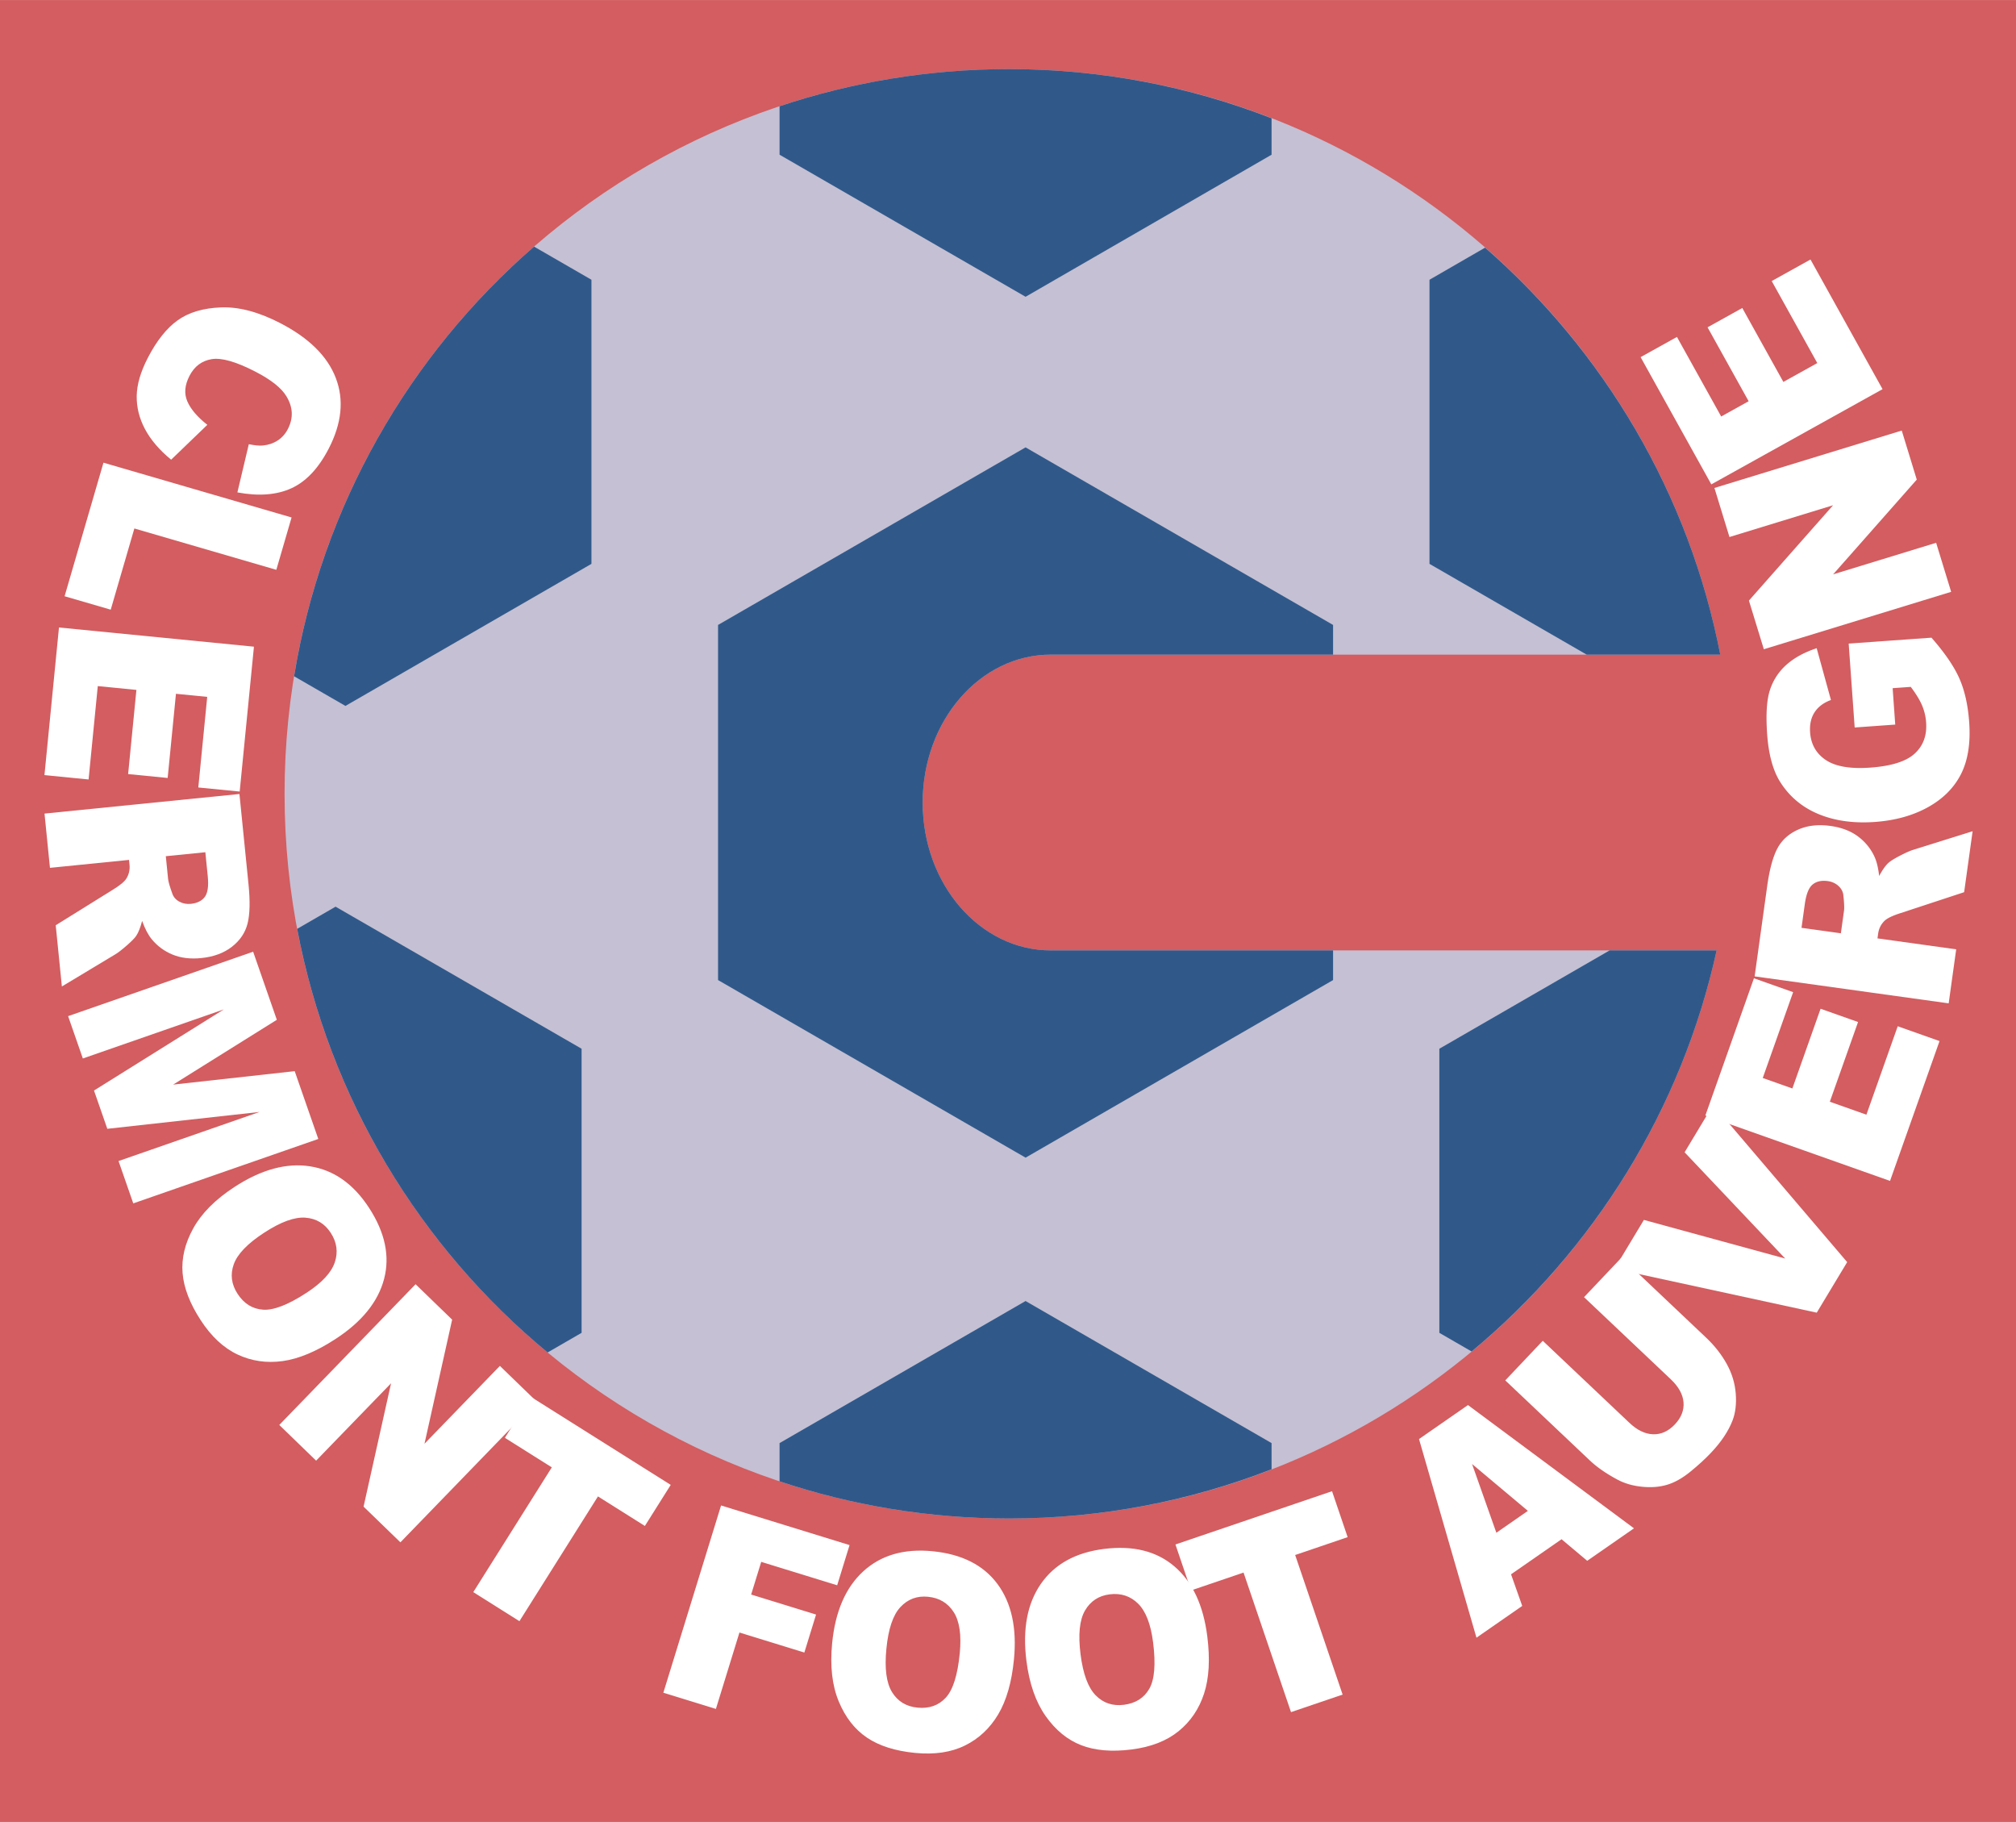 <svg xmlns="http://www.w3.org/2000/svg" width="2500" height="2259" viewBox="0 0 572.67 517.44"><path fill="#d35d60" d="M572.67 517.44H0V0h572.67v517.44z"/><path d="M298.498 269.909c-20.103 0-36.4-18.803-36.4-41.999s16.297-42 36.4-42h190.168C470.234 91.149 386.803 19.612 286.652 19.612c-113.67 0-205.82 92.149-205.82 205.82 0 113.67 92.15 205.818 205.82 205.818 98.397 0 180.653-69.055 200.987-161.342H298.498v.001z" fill="#c5c0d3"/><path d="M298.498 269.909c-20.103 0-36.4-18.803-36.4-41.999s16.297-42 36.4-42h80.178v-8.434l-87.35-50.431-87.351 50.431v100.861l87.355 50.434 87.346-50.434v-8.429h-80.178v.001zM291.326 369.491l-69.881 40.348v10.858c20.492 6.842 42.415 10.554 65.207 10.554 26.303 0 51.432-4.976 74.553-13.971v-7.441l-69.879-40.348zM291.33 84.275l69.875-40.347V33.582c-23.121-8.995-48.25-13.97-74.553-13.97-22.792 0-44.715 3.712-65.207 10.551v13.765l69.885 40.347zM168.006 160.13V79.44l-16.302-9.413C116.24 100.85 91.442 143.613 83.54 192.055l14.589 8.422 69.877-40.347zM457.238 269.909l-48.371 27.928v80.69l9.164 5.293c34.561-28.705 59.598-68.479 69.607-113.911h-30.4zM165.205 297.837l-69.88-40.345-10.908 6.298c9.068 48.109 34.867 90.311 71.136 120.312l9.653-5.574v-80.691h-.001zM406.066 160.13l44.65 25.78h37.949c-8.904-45.775-33.008-86.1-66.805-115.59l-15.795 9.12v80.69h.001z" fill="#30598a"/><path d="M58.896 120.644l-10.285 9.901c-3.334-2.748-5.81-5.647-7.428-8.691-1.616-3.043-2.401-6.183-2.351-9.417.05-3.236 1.102-6.844 3.158-10.82 2.511-4.855 5.337-8.408 8.477-10.659 3.14-2.25 7.247-3.473 12.325-3.667 5.08-.195 10.681 1.292 16.808 4.46 8.168 4.225 13.435 9.426 15.795 15.61 2.363 6.186 1.689 12.867-2.022 20.047-2.897 5.603-6.435 9.355-10.615 11.259-4.179 1.903-9.288 2.293-15.325 1.167l3.246-13.688c1.737.354 3.081.479 4.028.367 1.575-.159 2.967-.633 4.177-1.423 1.212-.787 2.174-1.87 2.884-3.246 1.622-3.136 1.472-6.26-.447-9.366-1.413-2.333-4.329-4.641-8.75-6.925-5.478-2.833-9.621-4.022-12.432-3.565-2.812.46-4.914 2.039-6.31 4.74-1.362 2.635-1.567 5.053-.613 7.257.953 2.204 2.848 4.424 5.68 6.659zM82.823 146.954l-4.329 14.869-40.327-11.742-6.714 23.061-13.104-3.815 11.043-37.931 53.431 15.558zM72.136 183.65l-4.05 41.145-11.755-1.157 2.533-25.733-8.882-.874-2.355 23.905-11.231-1.106 2.352-23.904-10.972-1.081-2.611 26.516-12.538-1.234 4.126-41.928 55.383 5.451zM58.331 242.029l.683 6.786c.283 2.83 0 4.805-.853 5.925-.852 1.12-2.17 1.77-3.952 1.948-1.208.123-2.309-.094-3.302-.643-.995-.552-1.657-1.336-1.987-2.346-.706-1.973-1.093-3.314-1.165-4.02l-.654-6.522 11.23-1.128zm-44.141 4.434l22.462-2.256.139 1.372c.142 1.426-.158 2.74-.9 3.944-.572.904-1.899 1.986-3.984 3.25l-16.078 9.995 1.747 17.387 15.223-9.154c.771-.46 1.852-1.297 3.24-2.513s2.285-2.137 2.683-2.758c.601-.896 1.15-2.293 1.653-4.192.81 2.245 1.723 3.981 2.738 5.211 1.593 1.937 3.564 3.386 5.912 4.354 2.349.966 5.062 1.296 8.136.986 3.527-.355 6.439-1.43 8.74-3.227 2.301-1.798 3.777-4.003 4.432-6.615.652-2.615.74-6.306.263-11.07l-2.58-25.686-55.371 5.562 1.545 15.41zM71.907 270.287l6.73 19.335-29.459 18.407 34.535-3.822 6.704 19.257-52.558 18.295-4.185-12.024 40.06-13.943-43.247 4.786-3.784-10.867 36.89-23.049-40.058 13.943-4.186-12.023 52.558-18.295zM86.754 345.819c3.082.235 5.474 1.663 7.18 4.282 1.76 2.7 2.147 5.51 1.163 8.422-.984 2.912-3.671 5.798-8.055 8.654-5.213 3.395-9.32 4.985-12.323 4.774-3.004-.209-5.412-1.706-7.227-4.495-1.762-2.703-2.125-5.507-1.085-8.406 1.036-2.901 3.907-5.884 8.611-8.947 4.745-3.09 8.656-4.52 11.736-4.284zm-31.85 3.021c-2.369 4.288-3.38 8.521-3.04 12.705.343 4.184 2.057 8.646 5.147 13.394 3.023 4.639 6.52 7.892 10.494 9.753 3.972 1.862 8.236 2.481 12.791 1.854 4.553-.63 9.553-2.716 14.998-6.262 7.5-4.883 12.102-10.567 13.808-17.048 1.706-6.484.283-13.222-4.27-20.21-4.43-6.803-10.006-10.732-16.725-11.786-6.723-1.052-13.884.896-21.488 5.849-5.444 3.548-9.349 7.465-11.715 11.751zM118.053 364.719l10.384 10.059-7.857 35.247 21.418-22.109 10.463 10.137-38.72 39.969-10.464-10.136 7.808-35.032-21.287 21.972-10.465-10.138 38.72-39.969z" fill="#fff"/><path fill="#fff" d="M150.763 396.679l39.765 25.031-7.342 11.663-13.328-8.39-22.306 35.432-13.106-8.251 22.304-35.433-13.329-8.389 7.342-11.663zM204.83 427.555l36.498 11.253-3.517 11.413-21.575-6.65-2.861 9.281 18.439 5.684-3.326 10.787-18.437-5.684-6.689 21.699-14.926-4.602 16.394-53.181zM255.771 456.416c2.108-2.26 4.717-3.238 7.828-2.935 3.208.313 5.645 1.764 7.306 4.352 1.659 2.588 2.235 6.488 1.729 11.695-.605 6.191-1.926 10.394-3.966 12.608-2.039 2.217-4.713 3.16-8.025 2.838-3.211-.313-5.625-1.779-7.243-4.402-1.62-2.623-2.155-6.725-1.61-12.313.548-5.636 1.873-9.585 3.981-11.843zm-17.529 26.765c1.87 4.526 4.546 7.961 8.026 10.307 3.48 2.347 8.037 3.792 13.675 4.342 5.51.537 10.233-.164 14.171-2.104 3.936-1.942 7.079-4.886 9.434-8.833 2.354-3.95 3.845-9.157 4.478-15.623.865-8.908-.701-16.052-4.695-21.433-3.999-5.379-10.149-8.476-18.453-9.286-8.078-.787-14.629 1.116-19.649 5.705-5.018 4.592-7.967 11.402-8.849 20.435-.63 6.467-.011 11.963 1.862 16.49zM308.213 457.386c1.557-2.668 3.887-4.198 6.988-4.59 3.197-.403 5.893.474 8.084 2.632 2.189 2.159 3.613 5.834 4.268 11.026.779 6.171.416 10.562-1.084 13.17-1.5 2.613-3.9 4.125-7.199 4.541-3.203.404-5.883-.494-8.037-2.695-2.16-2.2-3.586-6.082-4.291-11.654-.708-5.618-.286-9.762 1.271-12.43zm-11.188 29.976c2.822 4.001 6.191 6.759 10.104 8.278 3.912 1.521 8.674 1.926 14.295 1.217 5.494-.693 9.945-2.42 13.357-5.183 3.408-2.761 5.826-6.324 7.252-10.697 1.424-4.372 1.729-9.779.916-16.226-1.121-8.88-4.227-15.502-9.311-19.865-5.088-4.364-11.77-6.027-20.047-4.983-8.053 1.015-14.021 4.316-17.904 9.9-3.883 5.587-5.254 12.881-4.117 21.884.813 6.449 2.631 11.674 5.455 15.675z"/><path fill="#fff" d="M333.898 438.634l44.485-15.129 4.435 13.047-14.91 5.071 13.481 39.64-14.662 4.985-13.481-39.637-14.91 5.07-4.438-13.047zM425.061 435.305l-6.906-19.529 15.857 13.313-8.951 6.216zm25.804 7.967l13.289-9.225-47.156-35.007-13.91 9.657 16.322 56.413 12.998-9.023-3.176-8.979 14.348-9.963 7.285 6.127zM449.967 368.396l10.648-11.247 24.064 22.78c2.387 2.26 4.32 4.729 5.809 7.407 1.484 2.679 2.34 5.486 2.572 8.421.23 2.937-.074 5.492-.91 7.662-1.174 3.041-3.211 6.095-6.117 9.164-1.672 1.767-3.637 3.564-5.896 5.402-2.26 1.835-4.463 3.07-6.611 3.703-2.148.632-4.521.814-7.125.548-2.602-.265-4.91-.935-6.924-2.008-3.232-1.73-5.838-3.537-7.82-5.414l-24.064-22.78 10.645-11.248 24.629 23.313c2.203 2.085 4.443 3.164 6.721 3.236 2.281.073 4.336-.859 6.176-2.802 1.82-1.924 2.641-4.012 2.461-6.266-.18-2.253-1.389-4.439-3.627-6.56l-24.631-23.311z"/><path fill="#fff" d="M458.617 360.328l8.35-13.871 40.142 10.972-28.578-30.18 8.112-13.472 38.068 44.664-8.645 14.356-57.449-12.469z"/><path fill="#fff" d="M484.43 316.803l13.799-38.973 11.134 3.941-8.631 24.374 8.413 2.98 8.017-22.641 10.643 3.767-8.018 22.641 10.391 3.679 8.894-25.116 11.877 4.206-14.06 39.716-52.459-18.574zM511.742 263.499l.938-6.757c.393-2.816 1.135-4.668 2.229-5.554 1.09-.888 2.527-1.208 4.301-.962 1.203.166 2.221.636 3.055 1.406.836.77 1.297 1.687 1.379 2.749.219 2.083.281 3.478.182 4.181l-.902 6.49-11.182-1.553zm43.94 6.109l-22.359-3.109.191-1.366c.197-1.418.799-2.625 1.803-3.619.77-.744 2.316-1.484 4.639-2.219l17.984-5.918 2.406-17.309-16.955 5.305c-.859.263-2.105.823-3.742 1.676-1.635.853-2.723 1.536-3.256 2.047-.797.729-1.662 1.956-2.598 3.685-.258-2.374-.734-4.277-1.43-5.711-1.092-2.258-2.666-4.132-4.719-5.628-2.053-1.492-4.611-2.452-7.672-2.876-3.51-.489-6.594-.131-9.256 1.072-2.66 1.204-4.615 2.999-5.865 5.383-1.252 2.385-2.209 5.952-2.869 10.695l-3.555 25.569 55.119 7.664 2.134-15.341zM538.365 205.777l-11.52.825-1.705-23.826 23.518-1.682c3.791 4.325 6.438 8.199 7.941 11.619 1.502 3.421 2.426 7.545 2.77 12.369.424 5.937-.35 10.854-2.324 14.755-1.979 3.9-5.113 7.036-9.402 9.413-4.291 2.375-9.312 3.768-15.062 4.18-6.051.432-11.396-.313-16.033-2.244-4.637-1.929-8.268-4.985-10.9-9.167-2.033-3.258-3.254-7.756-3.664-13.496-.396-5.535-.137-9.712.781-12.532a16.191 16.191 0 0 1 4.686-7.194c2.209-1.977 5.076-3.545 8.6-4.712l4.053 14.71c-2.072.761-3.619 1.916-4.637 3.466-1.018 1.555-1.445 3.47-1.281 5.752.242 3.4 1.742 6.016 4.492 7.847 2.752 1.829 6.949 2.541 12.592 2.137 5.996-.429 10.205-1.757 12.631-3.986 2.422-2.229 3.502-5.172 3.24-8.833a15.02 15.02 0 0 0-1.174-4.898c-.662-1.536-1.723-3.272-3.189-5.212l-5.148.369.735 10.34zM501.041 184.38l-4.236-13.822 23.9-27.07-29.43 9.017-4.269-13.929 53.209-16.304 4.267 13.931-23.752 26.906 29.252-8.962 4.268 13.929-53.209 16.304zM486.123 137.555l-20.088-36.137 10.324-5.738 12.565 22.599 7.799-4.337-11.67-20.994 9.867-5.484 11.668 20.994 9.637-5.356-12.946-23.29 11.014-6.121 20.471 36.824-48.641 27.04z"/></svg>